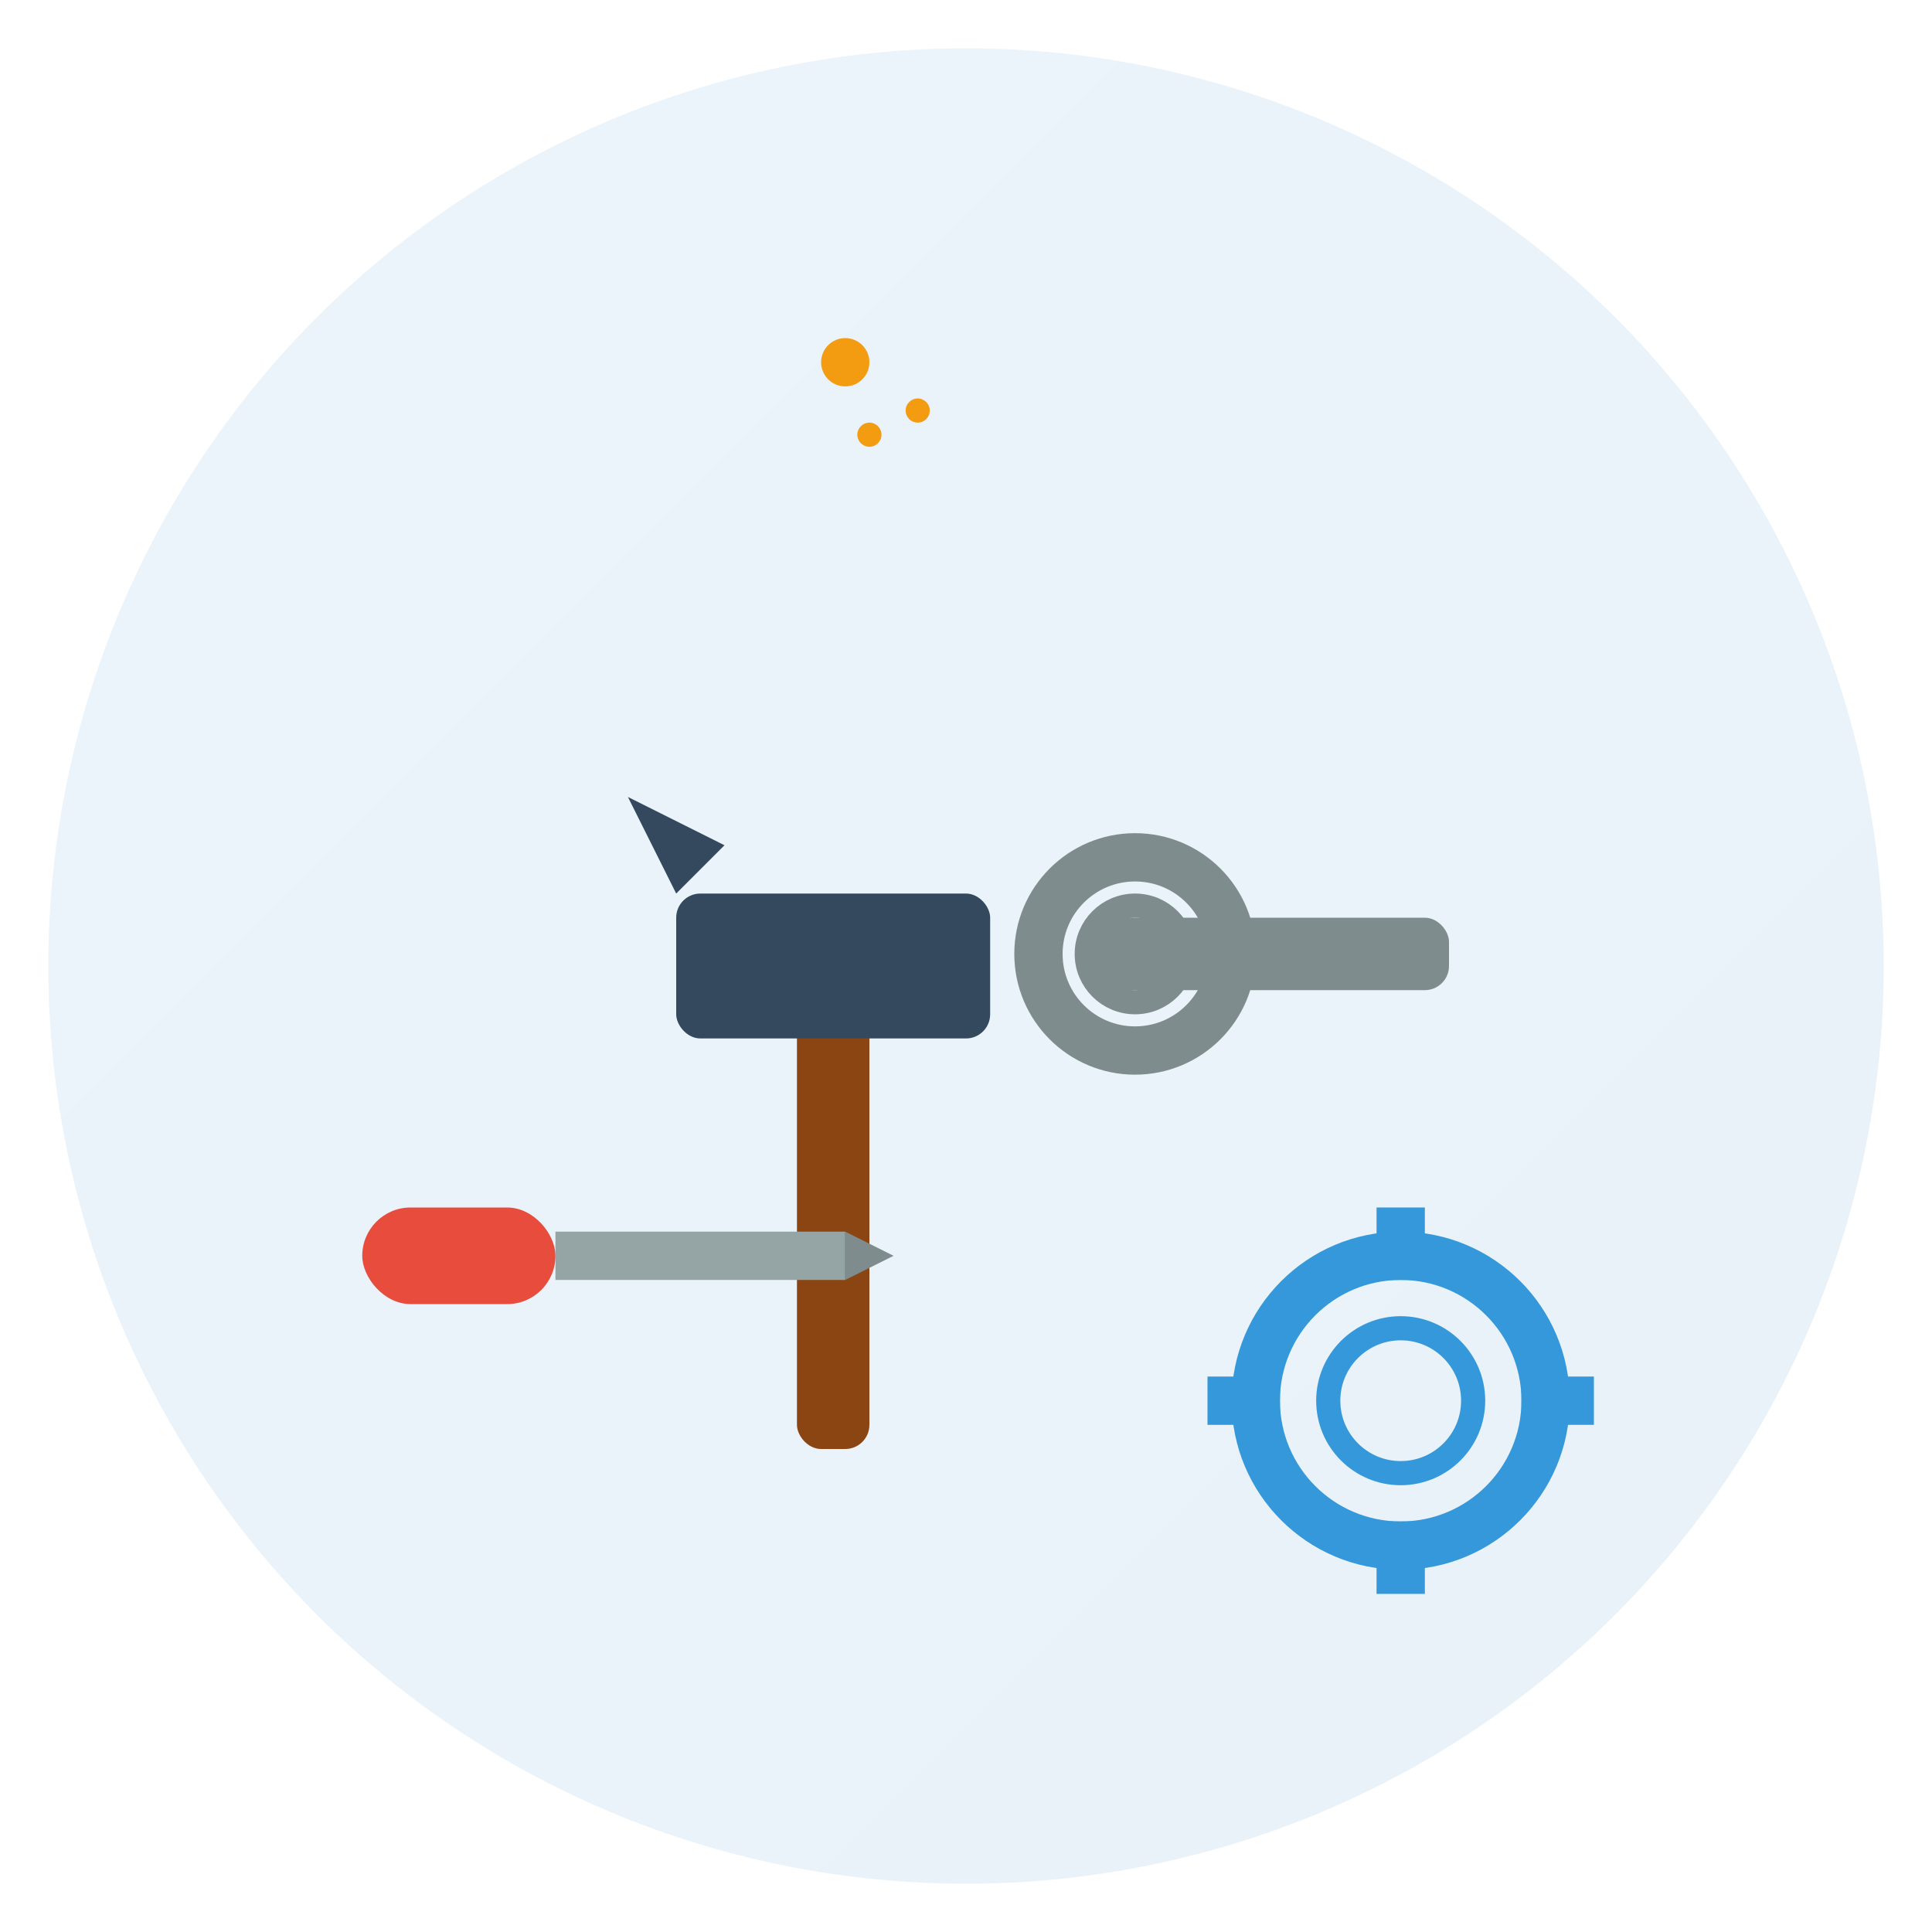 <svg width="80" height="80" viewBox="0 0 80 80" fill="none" xmlns="http://www.w3.org/2000/svg">
  <defs>
    <linearGradient id="repair-gradient" x1="0%" y1="0%" x2="100%" y2="100%">
      <stop offset="0%" style="stop-color:#3498db;stop-opacity:1" />
      <stop offset="100%" style="stop-color:#2980b9;stop-opacity:1" />
    </linearGradient>
  </defs>
  
  <!-- Background circle -->
  <circle cx="40" cy="40" r="38" fill="url(#repair-gradient)" opacity="0.1"/>
  
  <!-- Hammer -->
  <g transform="translate(25, 25)">
    <!-- Handle -->
    <rect x="8" y="15" width="3" height="20" fill="#8b4513" rx="1"/>
    
    <!-- Hammer head -->
    <rect x="3" y="12" width="13" height="6" fill="#34495e" rx="1"/>
    
    <!-- Claw -->
    <path d="M3 12 L1 8 L5 10 Z" fill="#34495e"/>
  </g>
  
  <!-- Wrench -->
  <g transform="translate(45, 30)">
    <!-- Wrench body -->
    <rect x="0" y="8" width="15" height="3" fill="#7f8c8d" rx="1"/>
    
    <!-- Wrench head -->
    <circle cx="2" cy="9.5" r="4" fill="none" stroke="#7f8c8d" stroke-width="2"/>
    <circle cx="2" cy="9.5" r="2" fill="none" stroke="#7f8c8d" stroke-width="1"/>
  </g>
  
  <!-- Screwdriver -->
  <g transform="translate(15, 45)">
    <!-- Handle -->
    <rect x="0" y="5" width="8" height="4" fill="#e74c3c" rx="2"/>
    
    <!-- Shaft -->
    <rect x="8" y="6" width="12" height="2" fill="#95a5a6"/>
    
    <!-- Tip -->
    <polygon points="20,6 22,7 20,8" fill="#7f8c8d"/>
  </g>
  
  <!-- Gear/cog -->
  <g transform="translate(50, 50)">
    <circle cx="8" cy="8" r="6" fill="none" stroke="#3498db" stroke-width="2"/>
    <circle cx="8" cy="8" r="3" fill="none" stroke="#3498db" stroke-width="1"/>
    
    <!-- Gear teeth -->
    <rect x="7" y="0" width="2" height="3" fill="#3498db"/>
    <rect x="13" y="7" width="3" height="2" fill="#3498db"/>
    <rect x="7" y="13" width="2" height="3" fill="#3498db"/>
    <rect x="0" y="7" width="3" height="2" fill="#3498db"/>
  </g>
  
  <!-- Repair indicators -->
  <g transform="translate(35, 15)">
    <!-- Sparks -->
    <circle cx="0" cy="0" r="1" fill="#f39c12"/>
    <circle cx="3" cy="2" r="0.5" fill="#f39c12"/>
    <circle cx="1" cy="3" r="0.5" fill="#f39c12"/>
  </g>
</svg>
